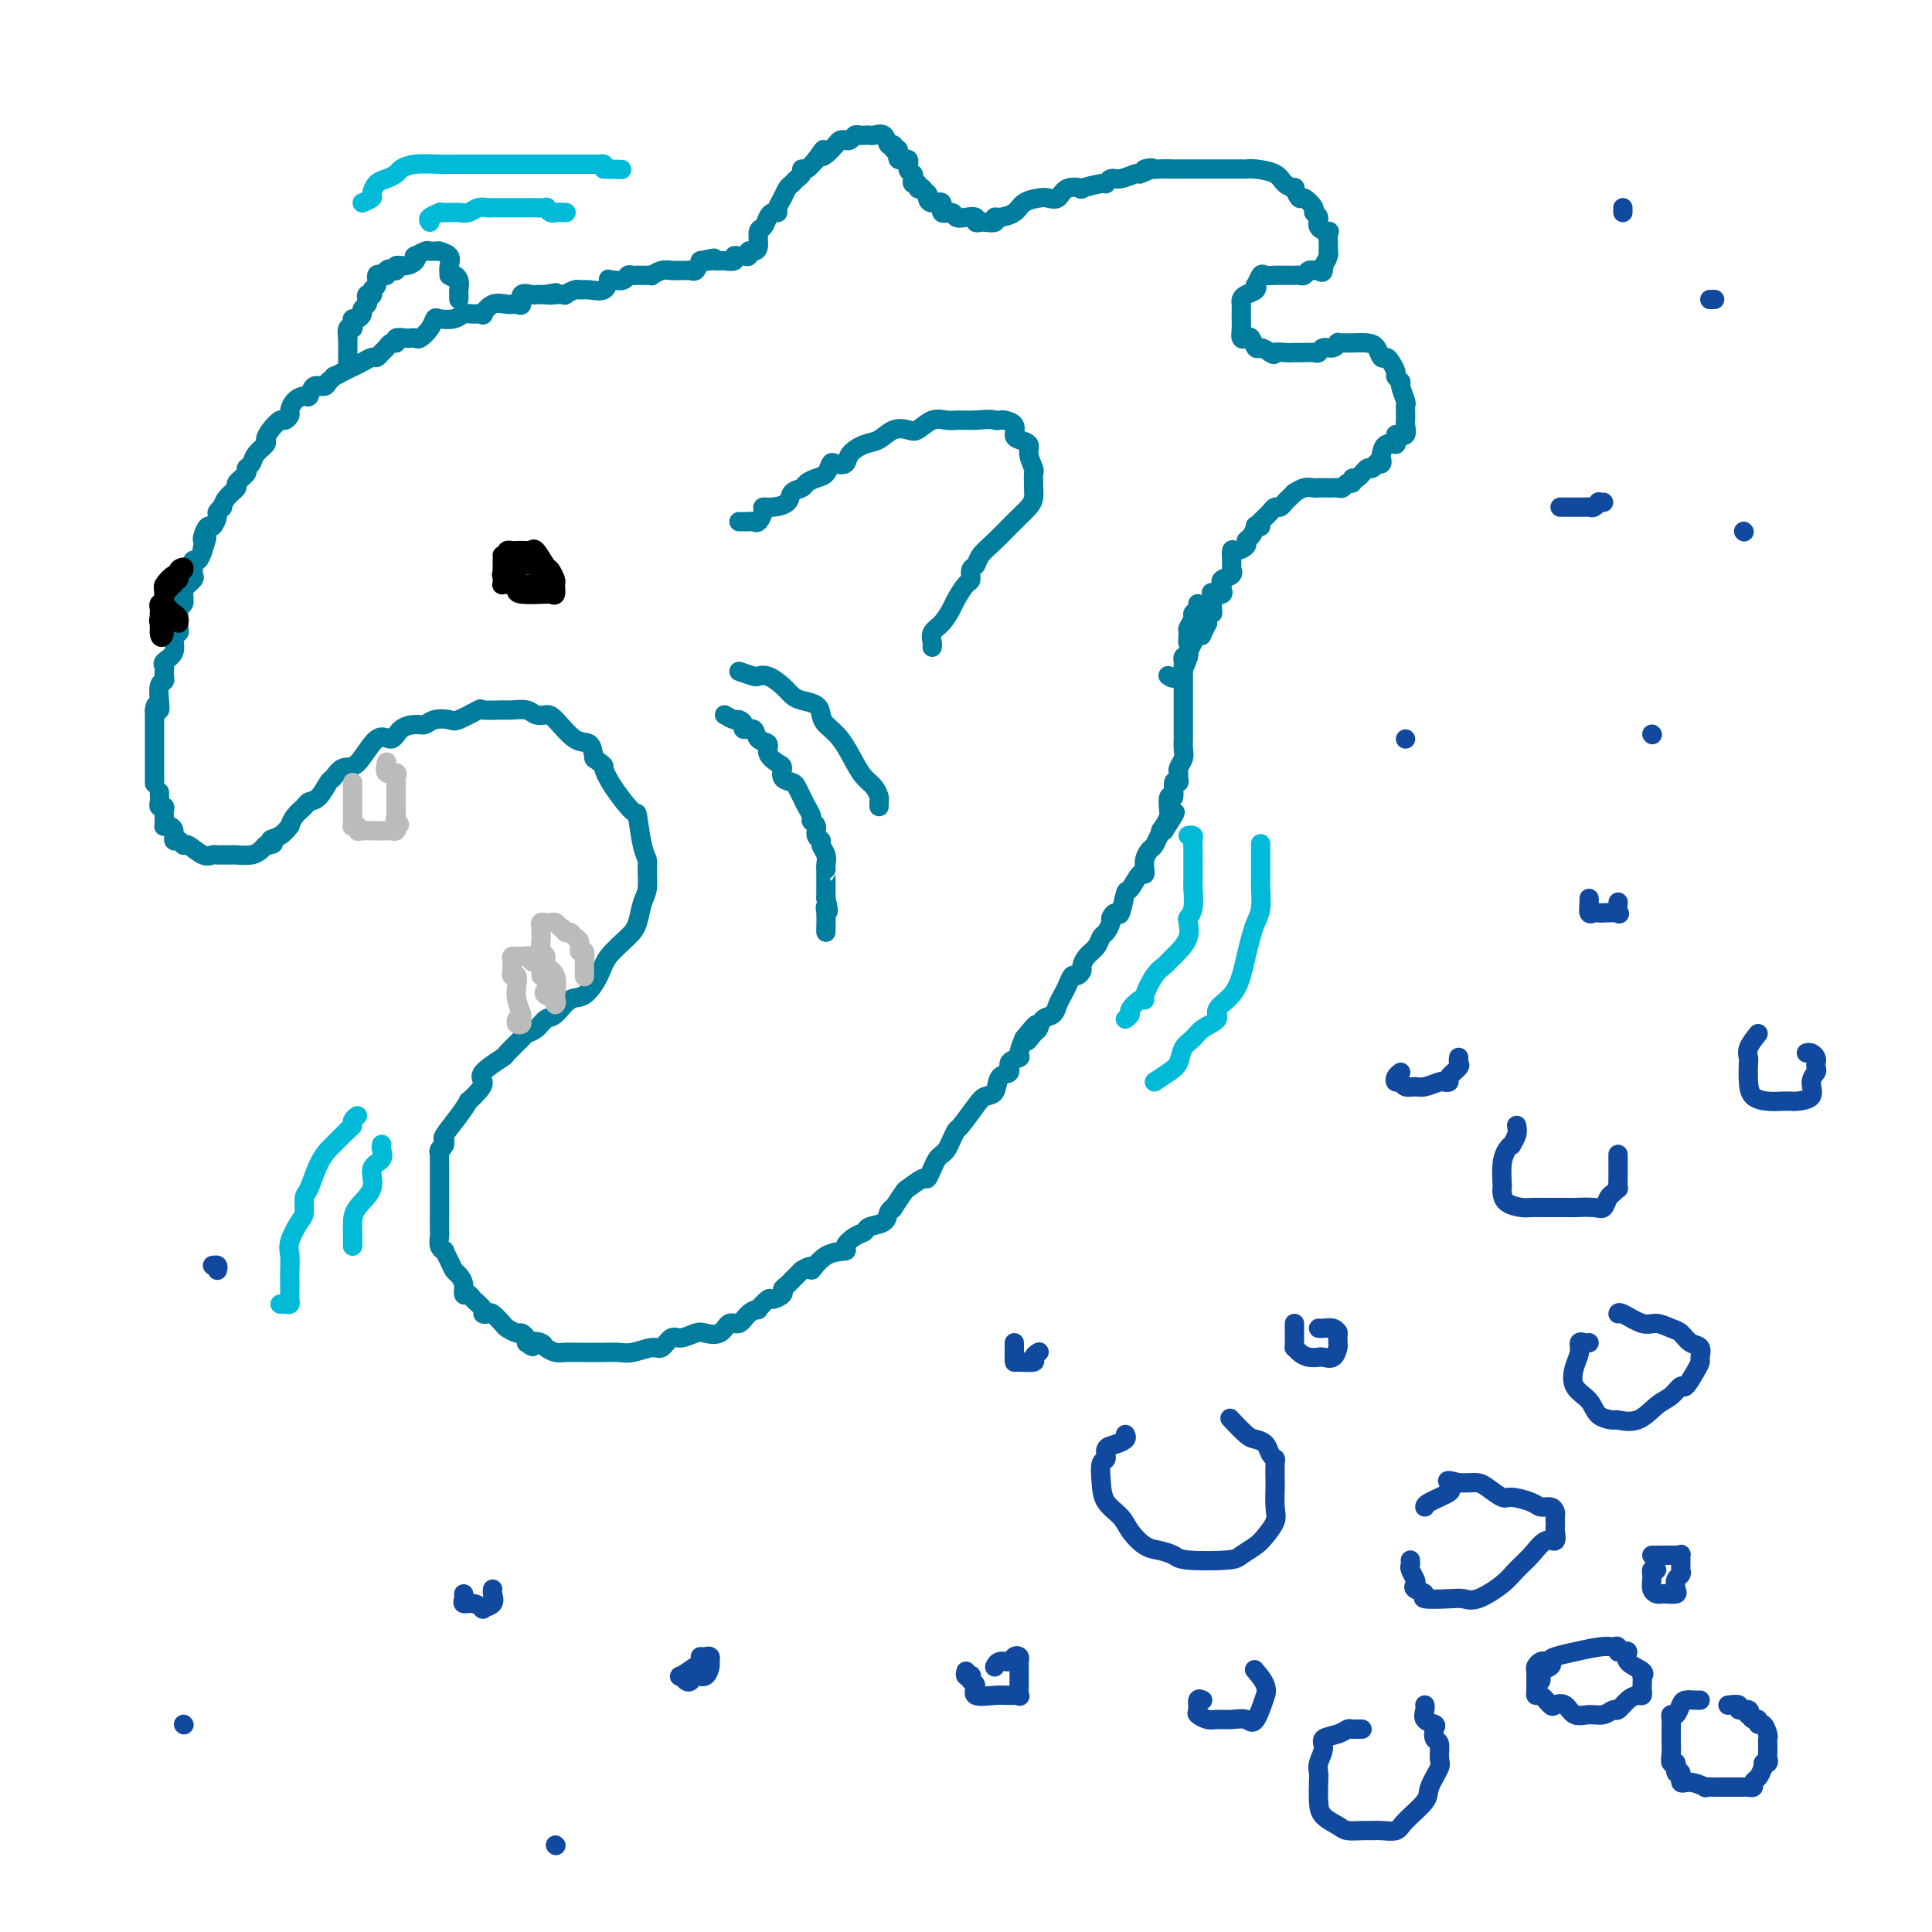 <svg viewBox='0 0 400 400' version='1.1' xmlns='http://www.w3.org/2000/svg' xmlns:xlink='http://www.w3.org/1999/xlink'><g fill='none' stroke='#007C9C' stroke-width='4' stroke-linecap='round' stroke-linejoin='round'><path d='M33,164c0.030,0.726 0.061,1.451 0,2c-0.061,0.549 -0.212,0.920 0,1c0.212,0.080 0.789,-0.133 1,0c0.211,0.133 0.056,0.610 0,1c-0.056,0.390 -0.012,0.693 0,1c0.012,0.307 -0.007,0.620 0,1c0.007,0.380 0.040,0.828 0,1c-0.040,0.172 -0.151,0.069 0,0c0.151,-0.069 0.566,-0.105 1,0c0.434,0.105 0.888,0.352 1,1c0.112,0.648 -0.118,1.698 0,2c0.118,0.302 0.585,-0.143 1,0c0.415,0.143 0.780,0.876 1,1c0.220,0.124 0.295,-0.359 1,0c0.705,0.359 2.038,1.560 3,2c0.962,0.440 1.551,0.118 2,0c0.449,-0.118 0.757,-0.031 1,0c0.243,0.031 0.422,0.005 1,0c0.578,-0.005 1.555,0.010 2,0c0.445,-0.010 0.356,-0.044 1,0c0.644,0.044 2.019,0.166 3,0c0.981,-0.166 1.566,-0.619 2,-1c0.434,-0.381 0.717,-0.691 1,-1'/><path d='M55,175c2.768,-0.200 1.188,-0.700 1,-1c-0.188,-0.300 1.014,-0.398 2,-1c0.986,-0.602 1.755,-1.706 2,-2c0.245,-0.294 -0.034,0.222 0,0c0.034,-0.222 0.380,-1.181 1,-2c0.620,-0.819 1.513,-1.499 2,-2c0.487,-0.501 0.567,-0.822 1,-1c0.433,-0.178 1.220,-0.214 2,-1c0.780,-0.786 1.552,-2.321 2,-3c0.448,-0.679 0.571,-0.502 1,-1c0.429,-0.498 1.164,-1.671 2,-2c0.836,-0.329 1.775,0.185 3,-1c1.225,-1.185 2.737,-4.068 4,-5c1.263,-0.932 2.276,0.086 3,0c0.724,-0.086 1.157,-1.278 2,-2c0.843,-0.722 2.096,-0.976 3,-1c0.904,-0.024 1.459,0.182 2,0c0.541,-0.182 1.070,-0.753 2,-1c0.930,-0.247 2.263,-0.171 3,0c0.737,0.171 0.878,0.439 2,0c1.122,-0.439 3.224,-1.583 4,-2c0.776,-0.417 0.224,-0.108 1,0c0.776,0.108 2.880,0.015 4,0c1.120,-0.015 1.257,0.048 2,0c0.743,-0.048 2.092,-0.209 3,0c0.908,0.209 1.374,0.786 2,1c0.626,0.214 1.411,0.066 2,0c0.589,-0.066 0.983,-0.049 2,1c1.017,1.049 2.659,3.128 4,4c1.341,0.872 2.383,0.535 3,1c0.617,0.465 0.808,1.733 1,3'/><path d='M123,157c2.559,1.840 1.956,1.441 2,2c0.044,0.559 0.733,2.075 2,4c1.267,1.925 3.110,4.257 4,5c0.890,0.743 0.828,-0.103 1,1c0.172,1.103 0.579,4.156 1,6c0.421,1.844 0.856,2.479 1,3c0.144,0.521 -0.004,0.929 0,2c0.004,1.071 0.159,2.807 0,4c-0.159,1.193 -0.632,1.844 -1,3c-0.368,1.156 -0.629,2.818 -1,4c-0.371,1.182 -0.850,1.883 -2,3c-1.150,1.117 -2.969,2.650 -4,4c-1.031,1.350 -1.273,2.518 -2,4c-0.727,1.482 -1.937,3.279 -3,4c-1.063,0.721 -1.977,0.365 -3,1c-1.023,0.635 -2.156,2.262 -3,3c-0.844,0.738 -1.400,0.587 -2,1c-0.600,0.413 -1.242,1.390 -2,2c-0.758,0.610 -1.630,0.853 -2,1c-0.370,0.147 -0.239,0.200 -1,1c-0.761,0.800 -2.416,2.349 -3,3c-0.584,0.651 -0.098,0.403 -1,1c-0.902,0.597 -3.193,2.039 -4,3c-0.807,0.961 -0.130,1.442 0,2c0.130,0.558 -0.288,1.193 -1,2c-0.712,0.807 -1.718,1.785 -2,2c-0.282,0.215 0.159,-0.332 0,0c-0.159,0.332 -0.919,1.543 -2,3c-1.081,1.457 -2.483,3.162 -3,4c-0.517,0.838 -0.148,0.811 0,1c0.148,0.189 0.074,0.595 0,1'/><path d='M92,237c-1.464,2.517 -1.124,1.308 -1,1c0.124,-0.308 0.033,0.284 0,1c-0.033,0.716 -0.009,1.557 0,2c0.009,0.443 0.002,0.489 0,1c-0.002,0.511 -0.001,1.485 0,2c0.001,0.515 0.000,0.569 0,1c-0.000,0.431 0.000,1.238 0,2c-0.000,0.762 -0.001,1.479 0,2c0.001,0.521 0.004,0.848 0,2c-0.004,1.152 -0.016,3.130 0,4c0.016,0.870 0.060,0.631 0,1c-0.060,0.369 -0.223,1.346 0,2c0.223,0.654 0.833,0.987 1,1c0.167,0.013 -0.109,-0.292 0,0c0.109,0.292 0.603,1.182 1,2c0.397,0.818 0.698,1.563 1,2c0.302,0.437 0.604,0.564 1,1c0.396,0.436 0.884,1.181 1,2c0.116,0.819 -0.142,1.712 0,2c0.142,0.288 0.682,-0.027 1,0c0.318,0.027 0.413,0.398 1,1c0.587,0.602 1.667,1.436 2,2c0.333,0.564 -0.081,0.858 0,1c0.081,0.142 0.655,0.133 1,0c0.345,-0.133 0.459,-0.390 1,0c0.541,0.390 1.508,1.428 2,2c0.492,0.572 0.510,0.678 1,1c0.490,0.322 1.451,0.859 2,1c0.549,0.141 0.686,-0.116 1,0c0.314,0.116 0.804,0.605 1,1c0.196,0.395 0.098,0.698 0,1'/><path d='M109,278c2.125,1.559 0.937,0.456 1,0c0.063,-0.456 1.376,-0.266 2,0c0.624,0.266 0.557,0.607 1,1c0.443,0.393 1.394,0.837 2,1c0.606,0.163 0.868,0.044 2,0c1.132,-0.044 3.136,-0.012 4,0c0.864,0.012 0.589,0.004 1,0c0.411,-0.004 1.507,-0.006 2,0c0.493,0.006 0.383,0.018 1,0c0.617,-0.018 1.961,-0.065 3,0c1.039,0.065 1.772,0.243 3,0c1.228,-0.243 2.952,-0.906 4,-1c1.048,-0.094 1.420,0.381 2,0c0.580,-0.381 1.366,-1.616 2,-2c0.634,-0.384 1.114,0.085 2,0c0.886,-0.085 2.177,-0.725 3,-1c0.823,-0.275 1.179,-0.185 2,0c0.821,0.185 2.109,0.466 3,0c0.891,-0.466 1.386,-1.678 2,-2c0.614,-0.322 1.349,0.246 2,0c0.651,-0.246 1.220,-1.305 2,-2c0.780,-0.695 1.772,-1.026 2,-1c0.228,0.026 -0.308,0.410 0,0c0.308,-0.410 1.458,-1.616 2,-2c0.542,-0.384 0.474,0.052 1,0c0.526,-0.052 1.647,-0.591 2,-1c0.353,-0.409 -0.060,-0.687 0,-1c0.060,-0.313 0.593,-0.661 1,-1c0.407,-0.339 0.686,-0.668 1,-1c0.314,-0.332 0.661,-0.666 1,-1c0.339,-0.334 0.669,-0.667 1,-1'/><path d='M166,263c2.968,-1.843 1.887,0.049 2,0c0.113,-0.049 1.421,-2.041 3,-3c1.579,-0.959 3.429,-0.887 4,-1c0.571,-0.113 -0.138,-0.411 0,-1c0.138,-0.589 1.122,-1.471 2,-2c0.878,-0.529 1.651,-0.707 2,-1c0.349,-0.293 0.274,-0.703 1,-1c0.726,-0.297 2.254,-0.483 3,-1c0.746,-0.517 0.708,-1.366 1,-2c0.292,-0.634 0.912,-1.054 1,-1c0.088,0.054 -0.355,0.580 0,0c0.355,-0.580 1.510,-2.266 2,-3c0.490,-0.734 0.316,-0.515 1,-1c0.684,-0.485 2.225,-1.674 3,-2c0.775,-0.326 0.785,0.212 1,0c0.215,-0.212 0.635,-1.173 1,-2c0.365,-0.827 0.676,-1.522 1,-2c0.324,-0.478 0.662,-0.741 1,-1c0.338,-0.259 0.675,-0.513 1,-1c0.325,-0.487 0.639,-1.206 1,-2c0.361,-0.794 0.769,-1.664 1,-2c0.231,-0.336 0.284,-0.139 1,-1c0.716,-0.861 2.095,-2.779 3,-4c0.905,-1.221 1.337,-1.745 2,-2c0.663,-0.255 1.559,-0.240 2,-1c0.441,-0.760 0.429,-2.296 1,-3c0.571,-0.704 1.725,-0.575 2,-1c0.275,-0.425 -0.328,-1.402 0,-2c0.328,-0.598 1.588,-0.815 2,-1c0.412,-0.185 -0.025,-0.339 0,-1c0.025,-0.661 0.513,-1.831 1,-3'/><path d='M212,215c4.666,-5.826 1.831,-1.392 1,0c-0.831,1.392 0.340,-0.260 1,-1c0.660,-0.740 0.807,-0.569 1,-1c0.193,-0.431 0.433,-1.466 1,-2c0.567,-0.534 1.461,-0.568 2,-1c0.539,-0.432 0.721,-1.264 1,-2c0.279,-0.736 0.653,-1.377 1,-2c0.347,-0.623 0.667,-1.227 1,-2c0.333,-0.773 0.680,-1.716 1,-2c0.320,-0.284 0.614,0.090 1,0c0.386,-0.090 0.863,-0.644 1,-1c0.137,-0.356 -0.066,-0.514 0,-1c0.066,-0.486 0.400,-1.300 1,-2c0.600,-0.700 1.466,-1.286 2,-2c0.534,-0.714 0.734,-1.555 1,-2c0.266,-0.445 0.596,-0.493 1,-1c0.404,-0.507 0.882,-1.471 1,-2c0.118,-0.529 -0.124,-0.622 0,-1c0.124,-0.378 0.614,-1.041 1,-1c0.386,0.041 0.667,0.786 1,0c0.333,-0.786 0.716,-3.105 1,-4c0.284,-0.895 0.469,-0.368 1,-1c0.531,-0.632 1.410,-2.424 2,-3c0.590,-0.576 0.893,0.063 1,0c0.107,-0.063 0.017,-0.828 0,-1c-0.017,-0.172 0.037,0.248 0,0c-0.037,-0.248 -0.165,-1.166 0,-2c0.165,-0.834 0.621,-1.584 1,-2c0.379,-0.416 0.679,-0.497 1,-1c0.321,-0.503 0.663,-1.430 1,-2c0.337,-0.570 0.668,-0.785 1,-1'/><path d='M241,172c4.502,-6.911 1.258,-2.687 0,-1c-1.258,1.687 -0.529,0.837 0,0c0.529,-0.837 0.859,-1.661 1,-2c0.141,-0.339 0.094,-0.191 0,-1c-0.094,-0.809 -0.236,-2.573 0,-3c0.236,-0.427 0.848,0.485 1,0c0.152,-0.485 -0.156,-2.367 0,-3c0.156,-0.633 0.778,-0.018 1,0c0.222,0.018 0.045,-0.561 0,-1c-0.045,-0.439 0.040,-0.737 0,-1c-0.040,-0.263 -0.207,-0.489 0,-1c0.207,-0.511 0.788,-1.306 1,-2c0.212,-0.694 0.057,-1.286 0,-2c-0.057,-0.714 -0.015,-1.551 0,-2c0.015,-0.449 0.004,-0.509 0,-1c-0.004,-0.491 -0.001,-1.413 0,-2c0.001,-0.587 0.000,-0.839 0,-1c-0.000,-0.161 -0.000,-0.232 0,-1c0.000,-0.768 0.000,-2.234 0,-3c-0.000,-0.766 -0.000,-0.831 0,-1c0.000,-0.169 0.000,-0.440 0,-1c-0.000,-0.560 -0.000,-1.407 0,-2c0.000,-0.593 0.000,-0.932 0,-1c-0.000,-0.068 -0.001,0.136 0,0c0.001,-0.136 0.003,-0.611 0,-1c-0.003,-0.389 -0.011,-0.692 0,-1c0.011,-0.308 0.041,-0.621 0,-1c-0.041,-0.379 -0.155,-0.822 0,-1c0.155,-0.178 0.577,-0.089 1,0'/><path d='M246,136c0.769,-6.136 0.191,-3.475 0,-3c-0.191,0.475 0.005,-1.234 0,-2c-0.005,-0.766 -0.212,-0.587 0,-1c0.212,-0.413 0.841,-1.417 1,-2c0.159,-0.583 -0.153,-0.744 0,-1c0.153,-0.256 0.772,-0.607 1,-1c0.228,-0.393 0.065,-0.826 0,-1c-0.065,-0.174 -0.033,-0.087 0,0'/><path d='M32,162c0.000,0.205 0.000,0.411 0,0c0.000,-0.411 0.000,-1.437 0,-2c0.000,-0.563 0.000,-0.661 0,-1c0.000,-0.339 0.000,-0.917 0,-1c0.000,-0.083 0.000,0.329 0,0c0.000,-0.329 -0.000,-1.397 0,-2c0.000,-0.603 0.000,-0.739 0,-1c0.000,-0.261 0.000,-0.647 0,-1c0.000,-0.353 0.000,-0.673 0,-1c0.000,-0.327 -0.000,-0.660 0,-1c0.000,-0.340 0.000,-0.685 0,-1c-0.000,-0.315 -0.000,-0.600 0,-1c0.000,-0.400 0.000,-0.915 0,-1c-0.000,-0.085 -0.000,0.262 0,0c0.000,-0.262 0.000,-1.131 0,-2'/><path d='M32,147c0.228,-2.187 0.797,-0.154 1,0c0.203,0.154 0.040,-1.570 0,-2c-0.040,-0.430 0.042,0.436 0,0c-0.042,-0.436 -0.208,-2.172 0,-3c0.208,-0.828 0.788,-0.747 1,-1c0.212,-0.253 0.055,-0.841 0,-1c-0.055,-0.159 -0.007,0.110 0,0c0.007,-0.110 -0.027,-0.600 0,-1c0.027,-0.400 0.116,-0.709 0,-1c-0.116,-0.291 -0.438,-0.565 0,-1c0.438,-0.435 1.634,-1.032 2,-2c0.366,-0.968 -0.098,-2.305 0,-3c0.098,-0.695 0.758,-0.746 1,-1c0.242,-0.254 0.065,-0.712 0,-1c-0.065,-0.288 -0.018,-0.407 0,-1c0.018,-0.593 0.009,-1.659 0,-2c-0.009,-0.341 -0.017,0.045 0,0c0.017,-0.045 0.058,-0.519 0,-1c-0.058,-0.481 -0.214,-0.968 0,-1c0.214,-0.032 0.797,0.391 1,0c0.203,-0.391 0.026,-1.596 0,-2c-0.026,-0.404 0.098,-0.006 0,0c-0.098,0.006 -0.418,-0.379 0,-1c0.418,-0.621 1.575,-1.477 2,-2c0.425,-0.523 0.117,-0.713 0,-1c-0.117,-0.287 -0.042,-0.671 0,-1c0.042,-0.329 0.053,-0.604 0,-1c-0.053,-0.396 -0.168,-0.914 0,-1c0.168,-0.086 0.619,0.261 1,0c0.381,-0.261 0.690,-1.131 1,-2'/><path d='M42,114c1.548,-5.059 0.418,-1.206 0,0c-0.418,1.206 -0.123,-0.235 0,-1c0.123,-0.765 0.076,-0.853 0,-1c-0.076,-0.147 -0.179,-0.354 0,-1c0.179,-0.646 0.640,-1.732 1,-2c0.360,-0.268 0.618,0.284 1,0c0.382,-0.284 0.889,-1.402 1,-2c0.111,-0.598 -0.172,-0.675 0,-1c0.172,-0.325 0.801,-0.898 1,-1c0.199,-0.102 -0.030,0.267 0,0c0.030,-0.267 0.319,-1.171 1,-2c0.681,-0.829 1.755,-1.583 2,-2c0.245,-0.417 -0.339,-0.496 0,-1c0.339,-0.504 1.601,-1.434 2,-2c0.399,-0.566 -0.065,-0.767 0,-1c0.065,-0.233 0.660,-0.499 1,-1c0.340,-0.501 0.423,-1.238 1,-2c0.577,-0.762 1.646,-1.548 2,-2c0.354,-0.452 -0.006,-0.569 0,-1c0.006,-0.431 0.379,-1.175 1,-2c0.621,-0.825 1.489,-1.730 2,-2c0.511,-0.270 0.665,0.095 1,0c0.335,-0.095 0.849,-0.650 1,-1c0.151,-0.350 -0.063,-0.494 0,-1c0.063,-0.506 0.402,-1.375 1,-2c0.598,-0.625 1.456,-1.007 2,-1c0.544,0.007 0.775,0.404 1,0c0.225,-0.404 0.445,-1.609 1,-2c0.555,-0.391 1.444,0.031 2,0c0.556,-0.031 0.778,-0.516 1,-1'/><path d='M68,79c1.987,-1.726 0.956,-1.041 1,-1c0.044,0.041 1.164,-0.563 2,-1c0.836,-0.437 1.390,-0.709 2,-1c0.610,-0.291 1.277,-0.603 2,-1c0.723,-0.397 1.503,-0.881 2,-1c0.497,-0.119 0.712,0.127 1,0c0.288,-0.127 0.650,-0.626 1,-1c0.350,-0.374 0.689,-0.622 1,-1c0.311,-0.378 0.594,-0.886 1,-1c0.406,-0.114 0.935,0.165 1,0c0.065,-0.165 -0.334,-0.775 0,-1c0.334,-0.225 1.403,-0.066 2,0c0.597,0.066 0.724,0.038 1,0c0.276,-0.038 0.702,-0.087 1,0c0.298,0.087 0.468,0.312 1,0c0.532,-0.312 1.427,-1.159 2,-2c0.573,-0.841 0.824,-1.675 1,-2c0.176,-0.325 0.276,-0.140 1,0c0.724,0.140 2.074,0.236 3,0c0.926,-0.236 1.430,-0.803 2,-1c0.570,-0.197 1.206,-0.025 2,0c0.794,0.025 1.746,-0.099 2,0c0.254,0.099 -0.191,0.421 0,0c0.191,-0.421 1.016,-1.584 2,-2c0.984,-0.416 2.127,-0.083 3,0c0.873,0.083 1.476,-0.083 2,0c0.524,0.083 0.969,0.414 1,0c0.031,-0.414 -0.353,-1.575 0,-2c0.353,-0.425 1.441,-0.114 2,0c0.559,0.114 0.588,0.033 1,0c0.412,-0.033 1.206,-0.016 2,0'/><path d='M113,61c3.604,-0.775 1.614,-0.211 1,0c-0.614,0.211 0.150,0.071 1,0c0.850,-0.071 1.788,-0.072 2,0c0.212,0.072 -0.301,0.217 0,0c0.301,-0.217 1.415,-0.798 2,-1c0.585,-0.202 0.639,-0.026 1,0c0.361,0.026 1.027,-0.098 2,0c0.973,0.098 2.253,0.420 3,0c0.747,-0.420 0.959,-1.580 1,-2c0.041,-0.420 -0.091,-0.098 0,0c0.091,0.098 0.406,-0.026 1,0c0.594,0.026 1.469,0.203 2,0c0.531,-0.203 0.719,-0.786 1,-1c0.281,-0.214 0.654,-0.058 1,0c0.346,0.058 0.666,0.016 1,0c0.334,-0.016 0.684,-0.008 1,0c0.316,0.008 0.599,0.016 1,0c0.401,-0.016 0.920,-0.057 1,0c0.080,0.057 -0.281,0.211 0,0c0.281,-0.211 1.203,-0.789 2,-1c0.797,-0.211 1.471,-0.057 2,0c0.529,0.057 0.915,0.015 1,0c0.085,-0.015 -0.132,-0.002 0,0c0.132,0.002 0.613,-0.005 1,0c0.387,0.005 0.681,0.022 1,0c0.319,-0.022 0.663,-0.083 1,0c0.337,0.083 0.668,0.309 1,0c0.332,-0.309 0.666,-1.155 1,-2'/><path d='M145,54c5.129,-1.083 1.950,-0.290 1,0c-0.950,0.290 0.328,0.079 1,0c0.672,-0.079 0.740,-0.025 1,0c0.260,0.025 0.714,0.021 1,0c0.286,-0.021 0.405,-0.058 1,0c0.595,0.058 1.666,0.213 2,0c0.334,-0.213 -0.069,-0.793 0,-1c0.069,-0.207 0.610,-0.041 1,0c0.390,0.041 0.630,-0.042 1,0c0.370,0.042 0.869,0.211 1,0c0.131,-0.211 -0.105,-0.801 0,-1c0.105,-0.199 0.553,-0.007 1,0c0.447,0.007 0.893,-0.170 1,-1c0.107,-0.830 -0.125,-2.313 0,-3c0.125,-0.687 0.607,-0.579 1,-1c0.393,-0.421 0.697,-1.372 1,-2c0.303,-0.628 0.606,-0.931 1,-1c0.394,-0.069 0.879,0.098 1,0c0.121,-0.098 -0.123,-0.460 0,-1c0.123,-0.540 0.611,-1.258 1,-2c0.389,-0.742 0.678,-1.510 1,-2c0.322,-0.490 0.677,-0.704 1,-1c0.323,-0.296 0.614,-0.673 1,-1c0.386,-0.327 0.866,-0.603 1,-1c0.134,-0.397 -0.079,-0.915 0,-1c0.079,-0.085 0.451,0.261 1,0c0.549,-0.261 1.274,-1.131 2,-2'/><path d='M169,33c2.361,-3.349 1.262,-1.721 1,-1c-0.262,0.721 0.311,0.534 1,0c0.689,-0.534 1.494,-1.415 2,-2c0.506,-0.585 0.713,-0.875 1,-1c0.287,-0.125 0.654,-0.086 1,0c0.346,0.086 0.670,0.219 1,0c0.330,-0.219 0.665,-0.790 1,-1c0.335,-0.210 0.671,-0.058 1,0c0.329,0.058 0.651,0.023 1,0c0.349,-0.023 0.725,-0.036 1,0c0.275,0.036 0.451,0.119 1,0c0.549,-0.119 1.472,-0.440 2,0c0.528,0.440 0.661,1.643 1,2c0.339,0.357 0.883,-0.130 1,0c0.117,0.130 -0.194,0.879 0,1c0.194,0.121 0.893,-0.385 1,0c0.107,0.385 -0.377,1.661 0,2c0.377,0.339 1.617,-0.259 2,0c0.383,0.259 -0.089,1.375 0,2c0.089,0.625 0.741,0.760 1,1c0.259,0.240 0.125,0.586 0,1c-0.125,0.414 -0.240,0.894 0,1c0.240,0.106 0.834,-0.164 1,0c0.166,0.164 -0.095,0.761 0,1c0.095,0.239 0.548,0.119 1,0'/><path d='M191,39c1.471,1.886 1.149,1.102 1,1c-0.149,-0.102 -0.124,0.479 0,1c0.124,0.521 0.347,0.980 1,1c0.653,0.020 1.736,-0.401 2,0c0.264,0.401 -0.289,1.623 0,2c0.289,0.377 1.422,-0.091 2,0c0.578,0.091 0.603,0.743 1,1c0.397,0.257 1.166,0.121 2,0c0.834,-0.121 1.734,-0.228 2,0c0.266,0.228 -0.101,0.789 0,1c0.101,0.211 0.669,0.071 1,0c0.331,-0.071 0.424,-0.074 1,0c0.576,0.074 1.634,0.223 2,0c0.366,-0.223 0.041,-0.820 0,-1c-0.041,-0.180 0.201,0.056 1,0c0.799,-0.056 2.154,-0.405 3,-1c0.846,-0.595 1.184,-1.435 2,-2c0.816,-0.565 2.112,-0.856 3,-1c0.888,-0.144 1.369,-0.143 2,0c0.631,0.143 1.413,0.426 2,0c0.587,-0.426 0.980,-1.563 2,-2c1.020,-0.437 2.668,-0.174 3,0c0.332,0.174 -0.652,0.258 0,0c0.652,-0.258 2.942,-0.857 4,-1c1.058,-0.143 0.886,0.172 1,0c0.114,-0.172 0.515,-0.830 1,-1c0.485,-0.170 1.054,0.146 2,0c0.946,-0.146 2.270,-0.756 3,-1c0.730,-0.244 0.865,-0.122 1,0'/><path d='M236,36c4.730,-1.774 1.556,-1.207 1,-1c-0.556,0.207 1.506,0.056 3,0c1.494,-0.056 2.422,-0.015 3,0c0.578,0.015 0.808,0.004 1,0c0.192,-0.004 0.346,-0.001 1,0c0.654,0.001 1.809,0.000 3,0c1.191,-0.000 2.417,-0.000 3,0c0.583,0.000 0.523,0.000 1,0c0.477,-0.000 1.491,-0.001 2,0c0.509,0.001 0.514,0.002 1,0c0.486,-0.002 1.452,-0.008 2,0c0.548,0.008 0.676,0.031 1,0c0.324,-0.031 0.842,-0.116 2,0c1.158,0.116 2.955,0.431 4,1c1.045,0.569 1.340,1.390 2,2c0.660,0.610 1.687,1.007 2,1c0.313,-0.007 -0.089,-0.419 0,0c0.089,0.419 0.669,1.670 1,2c0.331,0.330 0.412,-0.259 1,0c0.588,0.259 1.682,1.366 2,2c0.318,0.634 -0.139,0.795 0,1c0.139,0.205 0.874,0.453 1,1c0.126,0.547 -0.359,1.394 0,2c0.359,0.606 1.560,0.971 2,1c0.440,0.029 0.119,-0.277 0,0c-0.119,0.277 -0.035,1.138 0,2c0.035,0.862 0.020,1.726 0,2c-0.020,0.274 -0.044,-0.042 0,0c0.044,0.042 0.155,0.440 0,1c-0.155,0.560 -0.578,1.280 -1,2'/><path d='M274,55c0.131,2.079 -0.542,1.275 -1,1c-0.458,-0.275 -0.700,-0.021 -1,0c-0.300,0.021 -0.658,-0.190 -1,0c-0.342,0.190 -0.669,0.783 -1,1c-0.331,0.217 -0.666,0.058 -1,0c-0.334,-0.058 -0.666,-0.016 -1,0c-0.334,0.016 -0.671,0.005 -1,0c-0.329,-0.005 -0.651,-0.003 -1,0c-0.349,0.003 -0.724,0.009 -1,0c-0.276,-0.009 -0.453,-0.031 -1,0c-0.547,0.031 -1.465,0.116 -2,0c-0.535,-0.116 -0.686,-0.435 -1,0c-0.314,0.435 -0.792,1.622 -1,2c-0.208,0.378 -0.147,-0.053 0,0c0.147,0.053 0.379,0.590 0,1c-0.379,0.410 -1.370,0.692 -2,1c-0.630,0.308 -0.901,0.641 -1,1c-0.099,0.359 -0.026,0.743 0,1c0.026,0.257 0.006,0.388 0,1c-0.006,0.612 0.001,1.706 0,2c-0.001,0.294 -0.012,-0.210 0,0c0.012,0.210 0.045,1.136 0,2c-0.045,0.864 -0.167,1.667 0,2c0.167,0.333 0.625,0.197 1,0c0.375,-0.197 0.668,-0.455 1,0c0.332,0.455 0.705,1.622 1,2c0.295,0.378 0.513,-0.035 1,0c0.487,0.035 1.244,0.517 2,1'/><path d='M263,73c1.062,0.774 0.717,0.207 1,0c0.283,-0.207 1.193,-0.056 2,0c0.807,0.056 1.512,0.016 2,0c0.488,-0.016 0.760,-0.008 1,0c0.240,0.008 0.449,0.017 1,0c0.551,-0.017 1.444,-0.061 2,0c0.556,0.061 0.775,0.227 1,0c0.225,-0.227 0.455,-0.845 1,-1c0.545,-0.155 1.405,0.155 2,0c0.595,-0.155 0.925,-0.774 1,-1c0.075,-0.226 -0.107,-0.059 0,0c0.107,0.059 0.501,0.009 1,0c0.499,-0.009 1.104,0.021 2,0c0.896,-0.021 2.085,-0.095 3,0c0.915,0.095 1.556,0.358 2,1c0.444,0.642 0.692,1.663 1,2c0.308,0.337 0.675,-0.011 1,0c0.325,0.011 0.608,0.382 1,1c0.392,0.618 0.893,1.482 1,2c0.107,0.518 -0.182,0.688 0,1c0.182,0.312 0.833,0.766 1,1c0.167,0.234 -0.151,0.247 0,1c0.151,0.753 0.773,2.244 1,3c0.227,0.756 0.061,0.776 0,1c-0.061,0.224 -0.017,0.650 0,1c0.017,0.350 0.006,0.623 0,1c-0.006,0.377 -0.007,0.858 0,1c0.007,0.142 0.023,-0.055 0,0c-0.023,0.055 -0.083,0.361 0,1c0.083,0.639 0.309,1.611 0,2c-0.309,0.389 -1.155,0.194 -2,0'/><path d='M289,90c-0.204,1.565 0.286,1.978 0,2c-0.286,0.022 -1.349,-0.348 -2,0c-0.651,0.348 -0.892,1.413 -1,2c-0.108,0.587 -0.085,0.698 0,1c0.085,0.302 0.231,0.797 0,1c-0.231,0.203 -0.839,0.115 -1,0c-0.161,-0.115 0.125,-0.256 0,0c-0.125,0.256 -0.660,0.910 -1,1c-0.340,0.090 -0.487,-0.383 -1,0c-0.513,0.383 -1.394,1.623 -2,2c-0.606,0.377 -0.936,-0.109 -1,0c-0.064,0.109 0.137,0.814 0,1c-0.137,0.186 -0.613,-0.146 -1,0c-0.387,0.146 -0.686,0.771 -1,1c-0.314,0.229 -0.644,0.061 -1,0c-0.356,-0.061 -0.739,-0.016 -1,0c-0.261,0.016 -0.401,0.003 -1,0c-0.599,-0.003 -1.657,0.003 -2,0c-0.343,-0.003 0.028,-0.016 0,0c-0.028,0.016 -0.455,0.060 -1,0c-0.545,-0.060 -1.207,-0.224 -2,0c-0.793,0.224 -1.718,0.834 -2,1c-0.282,0.166 0.079,-0.114 0,0c-0.079,0.114 -0.599,0.622 -1,1c-0.401,0.378 -0.685,0.626 -1,1c-0.315,0.374 -0.662,0.874 -1,1c-0.338,0.126 -0.668,-0.121 -1,0c-0.332,0.121 -0.666,0.609 -1,1c-0.334,0.391 -0.667,0.683 -1,1c-0.333,0.317 -0.667,0.658 -1,1'/><path d='M261,108c-1.019,1.147 -0.067,1.014 0,1c0.067,-0.014 -0.751,0.090 -1,0c-0.249,-0.090 0.070,-0.374 0,0c-0.070,0.374 -0.530,1.404 -1,2c-0.470,0.596 -0.949,0.756 -1,1c-0.051,0.244 0.326,0.571 0,1c-0.326,0.429 -1.355,0.960 -2,1c-0.645,0.040 -0.905,-0.411 -1,0c-0.095,0.411 -0.023,1.682 0,2c0.023,0.318 -0.001,-0.318 0,0c0.001,0.318 0.029,1.591 0,2c-0.029,0.409 -0.113,-0.045 0,0c0.113,0.045 0.425,0.590 0,1c-0.425,0.410 -1.585,0.685 -2,1c-0.415,0.315 -0.083,0.670 0,1c0.083,0.330 -0.083,0.635 0,1c0.083,0.365 0.416,0.791 0,1c-0.416,0.209 -1.579,0.200 -2,0c-0.421,-0.200 -0.099,-0.591 0,0c0.099,0.591 -0.026,2.164 0,3c0.026,0.836 0.203,0.935 0,1c-0.203,0.065 -0.785,0.094 -1,0c-0.215,-0.094 -0.061,-0.313 0,0c0.061,0.313 0.031,1.156 0,2'/><path d='M250,129c-1.879,3.725 -1.076,2.539 -1,2c0.076,-0.539 -0.574,-0.431 -1,0c-0.426,0.431 -0.629,1.183 -1,2c-0.371,0.817 -0.909,1.697 -1,2c-0.091,0.303 0.264,0.030 0,1c-0.264,0.970 -1.148,3.184 -2,4c-0.852,0.816 -1.672,0.233 -2,0c-0.328,-0.233 -0.164,-0.117 0,0'/><path d='M153,108c0.334,-0.004 0.668,-0.008 1,0c0.332,0.008 0.662,0.026 1,0c0.338,-0.026 0.684,-0.098 1,0c0.316,0.098 0.603,0.364 1,0c0.397,-0.364 0.903,-1.358 1,-2c0.097,-0.642 -0.216,-0.931 0,-1c0.216,-0.069 0.960,0.084 2,0c1.040,-0.084 2.375,-0.404 3,-1c0.625,-0.596 0.538,-1.468 1,-2c0.462,-0.532 1.472,-0.724 2,-1c0.528,-0.276 0.574,-0.635 1,-1c0.426,-0.365 1.232,-0.737 2,-1c0.768,-0.263 1.500,-0.416 2,-1c0.500,-0.584 0.770,-1.600 1,-2c0.230,-0.400 0.421,-0.186 1,0c0.579,0.186 1.547,0.344 2,0c0.453,-0.344 0.390,-1.189 1,-2c0.610,-0.811 1.892,-1.588 3,-2c1.108,-0.412 2.043,-0.458 3,-1c0.957,-0.542 1.936,-1.581 3,-2c1.064,-0.419 2.211,-0.217 3,0c0.789,0.217 1.218,0.451 2,0c0.782,-0.451 1.917,-1.585 3,-2c1.083,-0.415 2.115,-0.111 3,0c0.885,0.111 1.623,0.030 2,0c0.377,-0.030 0.393,-0.009 1,0c0.607,0.009 1.803,0.004 3,0'/><path d='M202,87c3.483,-0.312 3.689,-0.091 4,0c0.311,0.091 0.726,0.052 1,0c0.274,-0.052 0.407,-0.116 1,0c0.593,0.116 1.646,0.414 2,1c0.354,0.586 0.007,1.460 0,2c-0.007,0.540 0.324,0.745 1,1c0.676,0.255 1.698,0.559 2,1c0.302,0.441 -0.115,1.020 0,2c0.115,0.980 0.763,2.360 1,3c0.237,0.640 0.062,0.541 0,1c-0.062,0.459 -0.011,1.476 0,2c0.011,0.524 -0.020,0.556 0,1c0.020,0.444 0.090,1.302 0,2c-0.090,0.698 -0.338,1.238 -1,2c-0.662,0.762 -1.736,1.747 -3,3c-1.264,1.253 -2.716,2.774 -4,4c-1.284,1.226 -2.398,2.158 -3,3c-0.602,0.842 -0.690,1.595 -1,2c-0.310,0.405 -0.842,0.464 -1,1c-0.158,0.536 0.057,1.551 0,2c-0.057,0.449 -0.387,0.333 -1,1c-0.613,0.667 -1.509,2.119 -2,3c-0.491,0.881 -0.576,1.192 -1,2c-0.424,0.808 -1.185,2.111 -2,3c-0.815,0.889 -1.682,1.362 -2,2c-0.318,0.638 -0.086,1.441 0,2c0.086,0.559 0.024,0.874 0,1c-0.024,0.126 -0.012,0.063 0,0'/><path d='M153,139c1.195,0.410 2.389,0.821 3,1c0.611,0.179 0.638,0.128 1,0c0.362,-0.128 1.060,-0.333 2,0c0.940,0.333 2.122,1.206 3,2c0.878,0.794 1.452,1.511 2,2c0.548,0.489 1.070,0.751 2,1c0.930,0.249 2.269,0.486 3,1c0.731,0.514 0.853,1.307 1,2c0.147,0.693 0.319,1.288 1,2c0.681,0.712 1.871,1.543 3,3c1.129,1.457 2.197,3.542 3,5c0.803,1.458 1.339,2.289 2,3c0.661,0.711 1.445,1.301 2,2c0.555,0.699 0.881,1.507 1,2c0.119,0.493 0.032,0.671 0,1c-0.032,0.329 -0.009,0.808 0,1c0.009,0.192 0.005,0.096 0,0'/><path d='M150,148c0.767,0.444 1.533,0.888 2,1c0.467,0.112 0.634,-0.107 1,0c0.366,0.107 0.929,0.539 1,1c0.071,0.461 -0.351,0.952 0,1c0.351,0.048 1.473,-0.348 2,0c0.527,0.348 0.457,1.440 1,2c0.543,0.560 1.699,0.587 2,1c0.301,0.413 -0.252,1.210 0,2c0.252,0.790 1.310,1.573 2,2c0.690,0.427 1.011,0.499 1,1c-0.011,0.501 -0.354,1.432 0,2c0.354,0.568 1.405,0.772 2,1c0.595,0.228 0.733,0.481 1,1c0.267,0.519 0.664,1.304 1,2c0.336,0.696 0.611,1.304 1,2c0.389,0.696 0.893,1.482 1,2c0.107,0.518 -0.183,0.768 0,1c0.183,0.232 0.837,0.446 1,1c0.163,0.554 -0.167,1.447 0,2c0.167,0.553 0.829,0.765 1,1c0.171,0.235 -0.150,0.494 0,1c0.150,0.506 0.772,1.261 1,2c0.228,0.739 0.061,1.464 0,2c-0.061,0.536 -0.016,0.885 0,1c0.016,0.115 0.004,-0.002 0,0c-0.004,0.002 -0.001,0.124 0,1c0.001,0.876 0.000,2.505 0,3c-0.000,0.495 -0.000,-0.144 0,0c0.000,0.144 0.000,1.072 0,2'/><path d='M171,186c0.928,3.995 0.249,2.482 0,2c-0.249,-0.482 -0.067,0.067 0,1c0.067,0.933 0.018,2.250 0,3c-0.018,0.750 -0.005,0.933 0,1c0.005,0.067 0.001,0.019 0,0c-0.001,-0.019 -0.001,-0.010 0,0'/></g>
<g fill='none' stroke='#BABBBB' stroke-width='4' stroke-linecap='round' stroke-linejoin='round'><path d='M73,162c0.000,0.333 0.000,0.667 0,1c-0.000,0.333 -0.000,0.667 0,1c0.000,0.333 0.000,0.667 0,1c-0.000,0.333 -0.000,0.666 0,1c0.000,0.334 0.000,0.667 0,1c-0.000,0.333 -0.001,0.664 0,1c0.001,0.336 0.004,0.678 0,1c-0.004,0.322 -0.016,0.626 0,1c0.016,0.374 0.058,0.818 0,1c-0.058,0.182 -0.218,0.101 0,0c0.218,-0.101 0.814,-0.223 1,0c0.186,0.223 -0.038,0.792 0,1c0.038,0.208 0.339,0.056 1,0c0.661,-0.056 1.683,-0.015 2,0c0.317,0.015 -0.070,0.004 0,0c0.070,-0.004 0.597,-0.000 1,0c0.403,0.000 0.682,-0.004 1,0c0.318,0.004 0.673,0.015 1,0c0.327,-0.015 0.624,-0.056 1,0c0.376,0.056 0.832,0.207 1,0c0.168,-0.207 0.048,-0.774 0,-1c-0.048,-0.226 -0.024,-0.113 0,0'/><path d='M82,171c1.392,-0.178 0.373,-0.624 0,-1c-0.373,-0.376 -0.100,-0.682 0,-1c0.100,-0.318 0.027,-0.648 0,-1c-0.027,-0.352 -0.007,-0.725 0,-1c0.007,-0.275 0.002,-0.451 0,-1c-0.002,-0.549 -0.001,-1.470 0,-2c0.001,-0.530 0.002,-0.668 0,-1c-0.002,-0.332 -0.008,-0.857 0,-1c0.008,-0.143 0.030,0.098 0,0c-0.030,-0.098 -0.113,-0.534 0,-1c0.113,-0.466 0.423,-0.962 0,-1c-0.423,-0.038 -1.577,0.382 -2,0c-0.423,-0.382 -0.114,-1.564 0,-2c0.114,-0.436 0.033,-0.124 0,0c-0.033,0.124 -0.016,0.062 0,0'/><path d='M107,211c-0.115,0.395 -0.231,0.791 0,1c0.231,0.209 0.808,0.233 1,0c0.192,-0.233 -0.000,-0.721 0,-1c0.000,-0.279 0.192,-0.347 0,-1c-0.192,-0.653 -0.770,-1.890 -1,-3c-0.230,-1.110 -0.114,-2.094 0,-3c0.114,-0.906 0.226,-1.735 0,-2c-0.226,-0.265 -0.790,0.034 -1,0c-0.210,-0.034 -0.066,-0.402 0,-1c0.066,-0.598 0.054,-1.428 0,-2c-0.054,-0.572 -0.150,-0.886 0,-1c0.150,-0.114 0.546,-0.027 1,0c0.454,0.027 0.967,-0.005 1,0c0.033,0.005 -0.413,0.048 0,0c0.413,-0.048 1.683,-0.185 2,0c0.317,0.185 -0.321,0.693 0,1c0.321,0.307 1.602,0.412 2,1c0.398,0.588 -0.085,1.658 0,2c0.085,0.342 0.739,-0.045 1,0c0.261,0.045 0.131,0.523 0,1'/><path d='M113,203c1.115,1.177 0.404,1.619 0,2c-0.404,0.381 -0.500,0.700 0,1c0.500,0.300 1.598,0.581 2,1c0.402,0.419 0.110,0.974 0,1c-0.110,0.026 -0.037,-0.478 0,-1c0.037,-0.522 0.039,-1.061 0,-1c-0.039,0.061 -0.119,0.722 0,0c0.119,-0.722 0.438,-2.826 0,-4c-0.438,-1.174 -1.634,-1.419 -2,-2c-0.366,-0.581 0.098,-1.500 0,-2c-0.098,-0.500 -0.758,-0.582 -1,-1c-0.242,-0.418 -0.066,-1.174 0,-2c0.066,-0.826 0.022,-1.724 0,-2c-0.022,-0.276 -0.021,0.070 0,0c0.021,-0.070 0.061,-0.554 0,-1c-0.061,-0.446 -0.224,-0.852 0,-1c0.224,-0.148 0.833,-0.037 1,0c0.167,0.037 -0.110,-0.000 0,0c0.110,0.000 0.607,0.039 1,0c0.393,-0.039 0.684,-0.154 1,0c0.316,0.154 0.658,0.577 1,1'/><path d='M116,192c0.796,0.086 0.787,0.802 1,1c0.213,0.198 0.649,-0.121 1,0c0.351,0.121 0.616,0.680 1,1c0.384,0.320 0.888,0.399 1,1c0.112,0.601 -0.166,1.724 0,2c0.166,0.276 0.777,-0.293 1,0c0.223,0.293 0.060,1.450 0,2c-0.060,0.550 -0.016,0.494 0,1c0.016,0.506 0.005,1.573 0,2c-0.005,0.427 -0.002,0.213 0,0'/></g>
<g fill='none' stroke='#000000' stroke-width='4' stroke-linecap='round' stroke-linejoin='round'><path d='M107,119c0.003,0.332 0.006,0.663 0,1c-0.006,0.337 -0.020,0.679 0,1c0.020,0.321 0.075,0.621 0,1c-0.075,0.379 -0.279,0.835 1,1c1.279,0.165 4.041,0.037 5,0c0.959,-0.037 0.114,0.016 0,0c-0.114,-0.016 0.502,-0.103 1,0c0.498,0.103 0.878,0.395 1,0c0.122,-0.395 -0.012,-1.476 0,-2c0.012,-0.524 0.172,-0.490 0,-1c-0.172,-0.510 -0.675,-1.562 -1,-2c-0.325,-0.438 -0.472,-0.261 -1,-1c-0.528,-0.739 -1.437,-2.394 -2,-3c-0.563,-0.606 -0.782,-0.163 -1,0c-0.218,0.163 -0.437,0.046 -1,0c-0.563,-0.046 -1.471,-0.023 -2,0c-0.529,0.023 -0.681,0.045 -1,0c-0.319,-0.045 -0.805,-0.156 -1,0c-0.195,0.156 -0.097,0.578 0,1'/><path d='M105,115c-1.155,0.123 -1.042,-0.069 -1,0c0.042,0.069 0.011,0.401 0,1c-0.011,0.599 -0.004,1.467 0,2c0.004,0.533 0.004,0.731 0,1c-0.004,0.269 -0.014,0.608 0,1c0.014,0.392 0.050,0.837 0,1c-0.050,0.163 -0.187,0.044 0,0c0.187,-0.044 0.698,-0.012 1,0c0.302,0.012 0.395,0.003 1,0c0.605,-0.003 1.721,0.000 2,0c0.279,-0.000 -0.279,-0.003 0,0c0.279,0.003 1.395,0.012 2,0c0.605,-0.012 0.699,-0.044 1,0c0.301,0.044 0.809,0.166 1,0c0.191,-0.166 0.063,-0.619 0,-1c-0.063,-0.381 -0.062,-0.692 0,-1c0.062,-0.308 0.186,-0.615 0,-1c-0.186,-0.385 -0.682,-0.849 -1,-1c-0.318,-0.151 -0.456,0.011 -1,0c-0.544,-0.011 -1.493,-0.195 -2,0c-0.507,0.195 -0.574,0.770 -1,1c-0.426,0.230 -1.213,0.115 -2,0'/><path d='M105,118c-1.024,0.226 -0.083,0.792 0,1c0.083,0.208 -0.690,0.060 -1,0c-0.310,-0.060 -0.155,-0.030 0,0'/><path d='M37,129c0.081,-0.301 0.161,-0.602 0,-1c-0.161,-0.398 -0.565,-0.894 -1,-1c-0.435,-0.106 -0.901,0.179 -1,0c-0.099,-0.179 0.170,-0.823 0,-1c-0.170,-0.177 -0.777,0.111 -1,0c-0.223,-0.111 -0.061,-0.622 0,-1c0.061,-0.378 0.020,-0.622 0,-1c-0.020,-0.378 -0.021,-0.890 0,-1c0.021,-0.110 0.062,0.182 0,0c-0.062,-0.182 -0.228,-0.838 0,-1c0.228,-0.162 0.850,0.169 1,0c0.150,-0.169 -0.171,-0.837 0,-1c0.171,-0.163 0.833,0.180 1,0c0.167,-0.180 -0.161,-0.883 0,-1c0.161,-0.117 0.813,0.353 1,0c0.187,-0.353 -0.089,-1.529 0,-2c0.089,-0.471 0.545,-0.235 1,0'/><path d='M38,118c0.385,-0.997 -0.653,-0.489 -1,0c-0.347,0.489 -0.002,0.958 0,1c0.002,0.042 -0.340,-0.343 -1,0c-0.660,0.343 -1.640,1.415 -2,2c-0.360,0.585 -0.100,0.681 0,1c0.100,0.319 0.041,0.859 0,1c-0.041,0.141 -0.064,-0.116 0,0c0.064,0.116 0.213,0.605 0,1c-0.213,0.395 -0.789,0.697 -1,1c-0.211,0.303 -0.056,0.606 0,1c0.056,0.394 0.015,0.879 0,1c-0.015,0.121 -0.004,-0.122 0,0c0.004,0.122 0.001,0.610 0,1c-0.001,0.390 -0.000,0.682 0,1c0.000,0.318 0.000,0.662 0,1c-0.000,0.338 -0.000,0.669 0,1'/><path d='M33,131c0.132,1.652 0.963,0.783 1,0c0.037,-0.783 -0.721,-1.480 -1,-2c-0.279,-0.520 -0.080,-0.863 0,-1c0.080,-0.137 0.040,-0.069 0,0'/></g>
<g fill='none' stroke='#00BAD8' stroke-width='4' stroke-linecap='round' stroke-linejoin='round'><path d='M233,211c0.474,-0.370 0.949,-0.740 1,-1c0.051,-0.260 -0.320,-0.408 0,-1c0.320,-0.592 1.333,-1.626 2,-2c0.667,-0.374 0.990,-0.089 1,0c0.010,0.089 -0.293,-0.020 0,-1c0.293,-0.980 1.182,-2.831 2,-4c0.818,-1.169 1.564,-1.655 2,-2c0.436,-0.345 0.561,-0.550 1,-1c0.439,-0.450 1.193,-1.144 2,-2c0.807,-0.856 1.666,-1.875 2,-3c0.334,-1.125 0.142,-2.355 0,-3c-0.142,-0.645 -0.234,-0.703 0,-1c0.234,-0.297 0.795,-0.831 1,-2c0.205,-1.169 0.055,-2.971 0,-4c-0.055,-1.029 -0.014,-1.285 0,-2c0.014,-0.715 -0.000,-1.890 0,-3c0.000,-1.110 0.014,-2.154 0,-3c-0.014,-0.846 -0.055,-1.495 0,-2c0.055,-0.505 0.207,-0.867 0,-1c-0.207,-0.133 -0.773,-0.038 -1,0c-0.227,0.038 -0.113,0.019 0,0'/><path d='M239,224c1.058,-0.697 2.116,-1.394 3,-2c0.884,-0.606 1.594,-1.121 2,-2c0.406,-0.879 0.509,-2.122 1,-3c0.491,-0.878 1.371,-1.392 2,-2c0.629,-0.608 1.009,-1.309 2,-2c0.991,-0.691 2.594,-1.370 3,-2c0.406,-0.630 -0.386,-1.211 0,-2c0.386,-0.789 1.948,-1.786 3,-3c1.052,-1.214 1.592,-2.644 2,-4c0.408,-1.356 0.684,-2.637 1,-4c0.316,-1.363 0.673,-2.807 1,-4c0.327,-1.193 0.623,-2.135 1,-3c0.377,-0.865 0.833,-1.655 1,-3c0.167,-1.345 0.045,-3.246 0,-4c-0.045,-0.754 -0.012,-0.359 0,-1c0.012,-0.641 0.003,-2.316 0,-4c-0.003,-1.684 -0.001,-3.376 0,-4c0.001,-0.624 0.000,-0.178 0,0c-0.000,0.178 -0.000,0.089 0,0'/><path d='M89,46c-0.231,-0.309 -0.461,-0.619 0,-1c0.461,-0.381 1.614,-0.834 2,-1c0.386,-0.166 0.004,-0.043 0,0c-0.004,0.043 0.369,0.008 1,0c0.631,-0.008 1.521,0.012 2,0c0.479,-0.012 0.548,-0.056 1,0c0.452,0.056 1.287,0.211 2,0c0.713,-0.211 1.305,-0.789 2,-1c0.695,-0.211 1.495,-0.057 2,0c0.505,0.057 0.717,0.015 1,0c0.283,-0.015 0.639,-0.004 1,0c0.361,0.004 0.728,0.001 1,0c0.272,-0.001 0.449,-0.000 1,0c0.551,0.000 1.478,-0.001 2,0c0.522,0.001 0.641,0.004 1,0c0.359,-0.004 0.960,-0.015 2,0c1.040,0.015 2.521,0.057 3,0c0.479,-0.057 -0.043,-0.211 0,0c0.043,0.211 0.651,0.789 1,1c0.349,0.211 0.440,0.057 1,0c0.560,-0.057 1.589,-0.016 2,0c0.411,0.016 0.206,0.008 0,0'/><path d='M75,42c0.863,-0.364 1.727,-0.727 2,-1c0.273,-0.273 -0.044,-0.454 0,-1c0.044,-0.546 0.450,-1.456 1,-2c0.550,-0.544 1.246,-0.720 2,-1c0.754,-0.280 1.566,-0.663 2,-1c0.434,-0.337 0.489,-0.626 1,-1c0.511,-0.374 1.478,-0.832 3,-1c1.522,-0.168 3.600,-0.045 5,0c1.400,0.045 2.121,0.012 3,0c0.879,-0.012 1.917,-0.003 3,0c1.083,0.003 2.213,0.001 3,0c0.787,-0.001 1.231,-0.000 2,0c0.769,0.000 1.864,0.000 3,0c1.136,-0.000 2.312,-0.000 3,0c0.688,0.000 0.888,0.000 1,0c0.112,-0.000 0.137,-0.000 1,0c0.863,0.000 2.564,0.000 3,0c0.436,-0.000 -0.392,0.000 0,0c0.392,-0.000 2.004,-0.000 3,0c0.996,0.000 1.376,0.000 2,0c0.624,-0.000 1.491,-0.000 2,0c0.509,0.000 0.661,0.000 1,0c0.339,-0.000 0.865,-0.001 1,0c0.135,0.001 -0.121,0.003 0,0c0.121,-0.003 0.620,-0.011 1,0c0.380,0.011 0.641,0.041 1,0c0.359,-0.041 0.817,-0.155 1,0c0.183,0.155 0.092,0.577 0,1'/><path d='M125,35c6.500,0.167 3.250,0.083 0,0'/><path d='M79,237c0.018,-0.062 0.036,-0.124 0,0c-0.036,0.124 -0.125,0.434 0,1c0.125,0.566 0.464,1.387 0,2c-0.464,0.613 -1.732,1.019 -2,2c-0.268,0.981 0.464,2.539 0,4c-0.464,1.461 -2.124,2.825 -3,4c-0.876,1.175 -0.967,2.161 -1,3c-0.033,0.839 -0.009,1.531 0,2c0.009,0.469 0.002,0.713 0,1c-0.002,0.287 -0.001,0.616 0,1c0.001,0.384 0.000,0.824 0,1c-0.000,0.176 -0.000,0.088 0,0'/><path d='M74,231c-0.430,0.317 -0.860,0.633 -1,1c-0.140,0.367 0.009,0.784 0,1c-0.009,0.216 -0.177,0.229 -1,1c-0.823,0.771 -2.301,2.299 -3,3c-0.699,0.701 -0.618,0.576 -1,1c-0.382,0.424 -1.229,1.396 -2,3c-0.771,1.604 -1.468,3.840 -2,5c-0.532,1.160 -0.899,1.244 -1,2c-0.101,0.756 0.064,2.184 0,3c-0.064,0.816 -0.357,1.019 -1,2c-0.643,0.981 -1.636,2.739 -2,4c-0.364,1.261 -0.097,2.026 0,3c0.097,0.974 0.026,2.159 0,3c-0.026,0.841 -0.006,1.339 0,2c0.006,0.661 -0.001,1.483 0,2c0.001,0.517 0.011,0.727 0,1c-0.011,0.273 -0.042,0.609 0,1c0.042,0.391 0.155,0.837 0,1c-0.155,0.163 -0.580,0.044 -1,0c-0.420,-0.044 -0.834,-0.013 -1,0c-0.166,0.013 -0.083,0.006 0,0'/></g>
<g fill='none' stroke='#007C9C' stroke-width='4' stroke-linecap='round' stroke-linejoin='round'><path d='M72,75c0.000,-0.322 0.000,-0.645 0,-1c-0.000,-0.355 -0.001,-0.744 0,-1c0.001,-0.256 0.004,-0.379 0,-1c-0.004,-0.621 -0.015,-1.738 0,-2c0.015,-0.262 0.056,0.332 0,0c-0.056,-0.332 -0.208,-1.591 0,-2c0.208,-0.409 0.778,0.031 1,0c0.222,-0.031 0.097,-0.533 0,-1c-0.097,-0.467 -0.166,-0.899 0,-1c0.166,-0.101 0.567,0.128 1,0c0.433,-0.128 0.900,-0.612 1,-1c0.100,-0.388 -0.166,-0.678 0,-1c0.166,-0.322 0.763,-0.674 1,-1c0.237,-0.326 0.115,-0.627 0,-1c-0.115,-0.373 -0.223,-0.820 0,-1c0.223,-0.180 0.777,-0.094 1,0c0.223,0.094 0.115,0.197 0,0c-0.115,-0.197 -0.238,-0.694 0,-1c0.238,-0.306 0.837,-0.422 1,-1c0.163,-0.578 -0.110,-1.617 0,-2c0.110,-0.383 0.603,-0.109 1,0c0.397,0.109 0.699,0.055 1,0'/><path d='M80,57c1.195,-1.924 0.182,-1.233 0,-1c-0.182,0.233 0.466,0.007 1,0c0.534,-0.007 0.952,0.204 1,0c0.048,-0.204 -0.276,-0.824 0,-1c0.276,-0.176 1.153,0.093 2,0c0.847,-0.093 1.666,-0.547 2,-1c0.334,-0.453 0.183,-0.906 0,-1c-0.183,-0.094 -0.399,0.171 0,0c0.399,-0.171 1.411,-0.778 2,-1c0.589,-0.222 0.754,-0.057 1,0c0.246,0.057 0.574,0.007 1,0c0.426,-0.007 0.951,0.028 1,0c0.049,-0.028 -0.379,-0.121 0,0c0.379,0.121 1.563,0.456 2,1c0.437,0.544 0.125,1.298 0,2c-0.125,0.702 -0.062,1.351 0,2'/><path d='M93,57c0.939,0.742 0.788,0.097 1,0c0.212,-0.097 0.789,0.352 1,1c0.211,0.648 0.057,1.493 0,2c-0.057,0.507 -0.015,0.675 0,1c0.015,0.325 0.004,0.807 0,1c-0.004,0.193 -0.002,0.096 0,0'/></g>
<g fill='none' stroke='#11499F' stroke-width='4' stroke-linecap='round' stroke-linejoin='round'><path d='M352,352c-0.221,0.014 -0.441,0.028 -1,0c-0.559,-0.028 -1.456,-0.097 -2,0c-0.544,0.097 -0.734,0.358 -1,1c-0.266,0.642 -0.607,1.663 -1,2c-0.393,0.337 -0.837,-0.009 -1,0c-0.163,0.009 -0.043,0.372 0,1c0.043,0.628 0.011,1.521 0,2c-0.011,0.479 0.001,0.543 0,1c-0.001,0.457 -0.016,1.308 0,2c0.016,0.692 0.061,1.227 0,2c-0.061,0.773 -0.228,1.784 0,2c0.228,0.216 0.850,-0.364 1,0c0.150,0.364 -0.172,1.670 0,2c0.172,0.330 0.840,-0.318 1,0c0.160,0.318 -0.186,1.602 0,2c0.186,0.398 0.903,-0.089 2,0c1.097,0.089 2.573,0.756 3,1c0.427,0.244 -0.194,0.065 0,0c0.194,-0.065 1.205,-0.017 2,0c0.795,0.017 1.375,0.004 2,0c0.625,-0.004 1.296,-0.000 2,0c0.704,0.000 1.442,-0.003 2,0c0.558,0.003 0.937,0.013 1,0c0.063,-0.013 -0.190,-0.048 0,0c0.190,0.048 0.824,0.178 1,0c0.176,-0.178 -0.107,-0.663 0,-1c0.107,-0.337 0.602,-0.525 1,-1c0.398,-0.475 0.699,-1.238 1,-2'/><path d='M365,366c0.558,-0.859 -0.047,-1.007 0,-1c0.047,0.007 0.744,0.170 1,0c0.256,-0.170 0.069,-0.674 0,-1c-0.069,-0.326 -0.021,-0.473 0,-1c0.021,-0.527 0.016,-1.432 0,-2c-0.016,-0.568 -0.042,-0.797 0,-1c0.042,-0.203 0.152,-0.379 0,-1c-0.152,-0.621 -0.566,-1.687 -1,-2c-0.434,-0.313 -0.887,0.127 -1,0c-0.113,-0.127 0.116,-0.823 0,-1c-0.116,-0.177 -0.575,0.164 -1,0c-0.425,-0.164 -0.816,-0.832 -1,-1c-0.184,-0.168 -0.162,0.165 0,0c0.162,-0.165 0.463,-0.829 0,-1c-0.463,-0.171 -1.691,0.150 -2,0c-0.309,-0.150 0.301,-0.771 0,-1c-0.301,-0.229 -1.515,-0.065 -2,0c-0.485,0.065 -0.243,0.033 0,0'/><path d='M320,344c-0.309,-0.091 -0.619,-0.183 -1,0c-0.381,0.183 -0.834,0.639 -1,1c-0.166,0.361 -0.044,0.625 0,1c0.044,0.375 0.011,0.861 0,1c-0.011,0.139 -0.001,-0.070 0,0c0.001,0.070 -0.007,0.418 0,1c0.007,0.582 0.028,1.396 0,2c-0.028,0.604 -0.107,0.997 0,1c0.107,0.003 0.398,-0.384 1,0c0.602,0.384 1.515,1.538 2,2c0.485,0.462 0.542,0.230 1,0c0.458,-0.230 1.317,-0.458 2,0c0.683,0.458 1.190,1.603 2,2c0.810,0.397 1.921,0.047 3,0c1.079,-0.047 2.124,0.208 3,0c0.876,-0.208 1.583,-0.878 2,-1c0.417,-0.122 0.542,0.304 1,0c0.458,-0.304 1.247,-1.337 2,-2c0.753,-0.663 1.470,-0.956 2,-1c0.530,-0.044 0.873,0.161 1,0c0.127,-0.161 0.037,-0.686 0,-1c-0.037,-0.314 -0.021,-0.415 0,-1c0.021,-0.585 0.049,-1.653 0,-2c-0.049,-0.347 -0.174,0.026 0,0c0.174,-0.026 0.646,-0.452 0,-1c-0.646,-0.548 -2.410,-1.219 -3,-2c-0.590,-0.781 -0.005,-1.672 0,-2c0.005,-0.328 -0.570,-0.094 -1,0c-0.430,0.094 -0.715,0.047 -1,0'/><path d='M335,342c-0.739,-1.623 -0.085,-1.182 0,-1c0.085,0.182 -0.397,0.104 -1,0c-0.603,-0.104 -1.325,-0.235 -3,0c-1.675,0.235 -4.303,0.837 -5,1c-0.697,0.163 0.538,-0.111 0,0c-0.538,0.111 -2.848,0.607 -4,1c-1.152,0.393 -1.146,0.683 -1,1c0.146,0.317 0.431,0.659 0,1c-0.431,0.341 -1.580,0.679 -2,1c-0.420,0.321 -0.113,0.625 0,1c0.113,0.375 0.032,0.821 0,1c-0.032,0.179 -0.016,0.089 0,0'/><path d='M343,325c-0.421,-0.097 -0.842,-0.194 -1,0c-0.158,0.194 -0.053,0.679 0,1c0.053,0.321 0.054,0.478 0,1c-0.054,0.522 -0.165,1.408 0,2c0.165,0.592 0.605,0.889 1,1c0.395,0.111 0.746,0.037 1,0c0.254,-0.037 0.412,-0.037 1,0c0.588,0.037 1.608,0.112 2,0c0.392,-0.112 0.158,-0.410 0,-1c-0.158,-0.590 -0.239,-1.472 0,-2c0.239,-0.528 0.797,-0.702 1,-1c0.203,-0.298 0.052,-0.721 0,-1c-0.052,-0.279 -0.006,-0.415 0,-1c0.006,-0.585 -0.027,-1.621 0,-2c0.027,-0.379 0.113,-0.102 0,0c-0.113,0.102 -0.425,0.027 -1,0c-0.575,-0.027 -1.412,-0.007 -2,0c-0.588,0.007 -0.928,0.002 -1,0c-0.072,-0.002 0.125,-0.001 0,0c-0.125,0.001 -0.572,0.000 -1,0c-0.428,-0.000 -0.837,-0.000 -1,0c-0.163,0.000 -0.082,0.000 0,0'/><path d='M292,323c0.029,0.364 0.058,0.727 0,1c-0.058,0.273 -0.203,0.454 0,1c0.203,0.546 0.754,1.456 1,2c0.246,0.544 0.187,0.720 0,1c-0.187,0.280 -0.503,0.663 0,1c0.503,0.337 1.826,0.629 2,1c0.174,0.371 -0.802,0.823 0,1c0.802,0.177 3.383,0.081 5,0c1.617,-0.081 2.270,-0.145 3,0c0.730,0.145 1.536,0.500 3,0c1.464,-0.500 3.587,-1.855 5,-3c1.413,-1.145 2.116,-2.079 3,-3c0.884,-0.921 1.950,-1.829 3,-3c1.050,-1.171 2.085,-2.604 3,-3c0.915,-0.396 1.709,0.245 2,0c0.291,-0.245 0.079,-1.375 0,-2c-0.079,-0.625 -0.023,-0.746 0,-1c0.023,-0.254 0.014,-0.642 0,-1c-0.014,-0.358 -0.032,-0.687 0,-1c0.032,-0.313 0.114,-0.610 0,-1c-0.114,-0.390 -0.424,-0.873 -1,-1c-0.576,-0.127 -1.418,0.103 -2,0c-0.582,-0.103 -0.904,-0.539 -2,-1c-1.096,-0.461 -2.965,-0.947 -4,-1c-1.035,-0.053 -1.236,0.325 -2,0c-0.764,-0.325 -2.091,-1.355 -3,-2c-0.909,-0.645 -1.398,-0.904 -2,-1c-0.602,-0.096 -1.315,-0.027 -2,0c-0.685,0.027 -1.343,0.014 -2,0'/><path d='M302,307c-3.067,-0.825 -2.233,-0.389 -2,0c0.233,0.389 -0.134,0.731 0,1c0.134,0.269 0.768,0.464 0,1c-0.768,0.536 -2.938,1.411 -4,2c-1.062,0.589 -1.017,0.890 -1,1c0.017,0.110 0.004,0.030 0,0c-0.004,-0.030 -0.001,-0.008 0,0c0.001,0.008 0.001,0.004 0,0'/><path d='M329,278c-0.303,0.044 -0.606,0.087 -1,0c-0.394,-0.087 -0.880,-0.306 -1,0c-0.120,0.306 0.126,1.136 0,2c-0.126,0.864 -0.625,1.762 -1,3c-0.375,1.238 -0.625,2.814 0,4c0.625,1.186 2.127,1.981 3,3c0.873,1.019 1.118,2.263 2,3c0.882,0.737 2.400,0.966 3,1c0.600,0.034 0.283,-0.129 1,0c0.717,0.129 2.467,0.549 4,0c1.533,-0.549 2.848,-2.065 4,-3c1.152,-0.935 2.141,-1.287 3,-2c0.859,-0.713 1.589,-1.787 2,-2c0.411,-0.213 0.504,0.433 1,0c0.496,-0.433 1.395,-1.946 2,-3c0.605,-1.054 0.916,-1.648 1,-2c0.084,-0.352 -0.060,-0.461 0,-1c0.060,-0.539 0.322,-1.508 0,-2c-0.322,-0.492 -1.228,-0.508 -2,-1c-0.772,-0.492 -1.408,-1.460 -2,-2c-0.592,-0.540 -1.139,-0.653 -2,-1c-0.861,-0.347 -2.034,-0.930 -3,-1c-0.966,-0.070 -1.723,0.373 -3,0c-1.277,-0.373 -3.075,-1.562 -4,-2c-0.925,-0.438 -0.979,-0.125 -1,0c-0.021,0.125 -0.011,0.063 0,0'/><path d='M233,297c0.164,0.324 0.327,0.648 0,1c-0.327,0.352 -1.146,0.733 -2,1c-0.854,0.267 -1.744,0.420 -2,1c-0.256,0.580 0.124,1.586 0,2c-0.124,0.414 -0.750,0.235 -1,1c-0.250,0.765 -0.125,2.475 0,4c0.125,1.525 0.248,2.867 1,4c0.752,1.133 2.131,2.058 3,3c0.869,0.942 1.228,1.902 2,3c0.772,1.098 1.958,2.333 3,3c1.042,0.667 1.941,0.765 3,1c1.059,0.235 2.280,0.607 3,1c0.720,0.393 0.941,0.808 3,1c2.059,0.192 5.957,0.161 8,0c2.043,-0.161 2.232,-0.453 3,-1c0.768,-0.547 2.115,-1.349 3,-2c0.885,-0.651 1.309,-1.151 2,-2c0.691,-0.849 1.649,-2.045 2,-3c0.351,-0.955 0.095,-1.667 0,-3c-0.095,-1.333 -0.029,-3.287 0,-4c0.029,-0.713 0.020,-0.183 0,-1c-0.020,-0.817 -0.050,-2.979 0,-4c0.050,-1.021 0.181,-0.901 0,-1c-0.181,-0.099 -0.672,-0.416 -1,-1c-0.328,-0.584 -0.491,-1.436 -1,-2c-0.509,-0.564 -1.363,-0.842 -2,-1c-0.637,-0.158 -1.056,-0.196 -2,-1c-0.944,-0.804 -2.413,-2.372 -3,-3c-0.587,-0.628 -0.294,-0.314 0,0'/><path d='M268,274c0.000,0.334 0.000,0.668 0,1c-0.000,0.332 -0.001,0.663 0,1c0.001,0.337 0.002,0.682 0,1c-0.002,0.318 -0.009,0.611 0,1c0.009,0.389 0.035,0.875 0,1c-0.035,0.125 -0.129,-0.110 0,0c0.129,0.110 0.481,0.565 1,1c0.519,0.435 1.203,0.851 2,1c0.797,0.149 1.706,0.033 2,0c0.294,-0.033 -0.026,0.018 0,0c0.026,-0.018 0.399,-0.103 1,0c0.601,0.103 1.429,0.396 2,0c0.571,-0.396 0.885,-1.479 1,-2c0.115,-0.521 0.031,-0.480 0,-1c-0.031,-0.520 -0.008,-1.602 0,-2c0.008,-0.398 0.002,-0.114 0,0c-0.002,0.114 -0.001,0.057 0,0'/><path d='M277,276c-0.226,-0.423 -0.452,-0.845 -1,-1c-0.548,-0.155 -1.417,-0.042 -2,0c-0.583,0.042 -0.881,0.012 -1,0c-0.119,-0.012 -0.060,-0.006 0,0'/><path d='M314,233c0.119,0.615 0.238,1.230 0,2c-0.238,0.770 -0.834,1.695 -1,2c-0.166,0.305 0.099,-0.010 0,0c-0.099,0.010 -0.563,0.344 -1,1c-0.437,0.656 -0.848,1.632 -1,3c-0.152,1.368 -0.045,3.127 0,4c0.045,0.873 0.027,0.861 0,1c-0.027,0.139 -0.064,0.430 0,1c0.064,0.570 0.228,1.421 1,2c0.772,0.579 2.151,0.887 3,1c0.849,0.113 1.166,0.030 2,0c0.834,-0.030 2.184,-0.009 3,0c0.816,0.009 1.097,0.004 2,0c0.903,-0.004 2.427,-0.008 3,0c0.573,0.008 0.195,0.028 1,0c0.805,-0.028 2.794,-0.103 4,0c1.206,0.103 1.630,0.383 2,0c0.370,-0.383 0.688,-1.429 1,-2c0.312,-0.571 0.620,-0.667 1,-1c0.380,-0.333 0.834,-0.902 1,-1c0.166,-0.098 0.044,0.276 0,0c-0.044,-0.276 -0.012,-1.201 0,-2c0.012,-0.799 0.003,-1.472 0,-2c-0.003,-0.528 -0.001,-0.912 0,-1c0.001,-0.088 0.000,0.121 0,0c-0.000,-0.121 -0.000,-0.571 0,-1c0.000,-0.429 0.000,-0.837 0,-1c-0.000,-0.163 -0.000,-0.082 0,0'/><path d='M290,222c-0.397,0.301 -0.794,0.602 -1,1c-0.206,0.398 -0.222,0.892 0,1c0.222,0.108 0.683,-0.171 1,0c0.317,0.171 0.490,0.792 1,1c0.510,0.208 1.356,0.004 2,0c0.644,-0.004 1.085,0.193 2,0c0.915,-0.193 2.305,-0.777 3,-1c0.695,-0.223 0.694,-0.087 1,0c0.306,0.087 0.919,0.125 1,0c0.081,-0.125 -0.371,-0.412 0,-1c0.371,-0.588 1.563,-1.478 2,-2c0.437,-0.522 0.117,-0.676 0,-1c-0.117,-0.324 -0.032,-0.818 0,-1c0.032,-0.182 0.009,-0.052 0,0c-0.009,0.052 -0.005,0.026 0,0'/><path d='M364,214c-0.844,1.045 -1.689,2.090 -2,3c-0.311,0.910 -0.089,1.683 0,2c0.089,0.317 0.043,0.176 0,1c-0.043,0.824 -0.085,2.613 0,4c0.085,1.387 0.297,2.372 1,3c0.703,0.628 1.899,0.899 3,1c1.101,0.101 2.108,0.032 3,0c0.892,-0.032 1.668,-0.026 2,0c0.332,0.026 0.218,0.071 1,0c0.782,-0.071 2.458,-0.257 3,-1c0.542,-0.743 -0.050,-2.044 0,-3c0.050,-0.956 0.743,-1.566 1,-2c0.257,-0.434 0.079,-0.691 0,-1c-0.079,-0.309 -0.060,-0.671 0,-1c0.060,-0.329 0.160,-0.624 0,-1c-0.160,-0.376 -0.582,-0.832 -1,-1c-0.418,-0.168 -0.834,-0.048 -1,0c-0.166,0.048 -0.083,0.024 0,0'/><path d='M249,352c-0.436,-0.204 -0.872,-0.409 -1,0c-0.128,0.409 0.051,1.430 0,2c-0.051,0.570 -0.333,0.687 0,1c0.333,0.313 1.282,0.821 2,1c0.718,0.179 1.205,0.029 2,0c0.795,-0.029 1.897,0.064 3,0c1.103,-0.064 2.206,-0.284 3,0c0.794,0.284 1.277,1.074 2,0c0.723,-1.074 1.685,-4.012 2,-5c0.315,-0.988 -0.019,-0.028 0,0c0.019,0.028 0.390,-0.877 0,-2c-0.390,-1.123 -1.540,-2.464 -2,-3c-0.460,-0.536 -0.230,-0.268 0,0'/><path d='M282,358c-0.330,-0.007 -0.660,-0.013 -1,0c-0.340,0.013 -0.689,0.047 -1,0c-0.311,-0.047 -0.585,-0.175 -1,0c-0.415,0.175 -0.973,0.652 -2,1c-1.027,0.348 -2.524,0.567 -3,1c-0.476,0.433 0.068,1.081 0,2c-0.068,0.919 -0.749,2.108 -1,3c-0.251,0.892 -0.071,1.485 0,2c0.071,0.515 0.034,0.951 0,2c-0.034,1.049 -0.066,2.712 0,4c0.066,1.288 0.230,2.202 1,3c0.770,0.798 2.144,1.482 3,2c0.856,0.518 1.192,0.872 2,1c0.808,0.128 2.087,0.030 3,0c0.913,-0.030 1.461,0.007 2,0c0.539,-0.007 1.071,-0.058 2,0c0.929,0.058 2.257,0.226 3,0c0.743,-0.226 0.903,-0.846 2,-2c1.097,-1.154 3.132,-2.842 4,-4c0.868,-1.158 0.569,-1.787 1,-3c0.431,-1.213 1.593,-3.011 2,-4c0.407,-0.989 0.058,-1.168 0,-2c-0.058,-0.832 0.173,-2.316 0,-3c-0.173,-0.684 -0.750,-0.568 -1,-1c-0.250,-0.432 -0.172,-1.412 0,-2c0.172,-0.588 0.438,-0.785 0,-1c-0.438,-0.215 -1.582,-0.450 -2,-1c-0.418,-0.550 -0.112,-1.415 0,-2c0.112,-0.585 0.030,-0.888 0,-1c-0.030,-0.112 -0.009,-0.032 0,0c0.009,0.032 0.004,0.016 0,0'/><path d='M200,346c-0.111,0.416 -0.221,0.831 0,1c0.221,0.169 0.774,0.091 1,0c0.226,-0.091 0.126,-0.196 0,0c-0.126,0.196 -0.277,0.694 0,1c0.277,0.306 0.982,0.421 1,1c0.018,0.579 -0.650,1.621 0,2c0.650,0.379 2.619,0.095 4,0c1.381,-0.095 2.174,-0.000 3,0c0.826,0.000 1.685,-0.094 2,0c0.315,0.094 0.084,0.376 0,0c-0.084,-0.376 -0.023,-1.410 0,-2c0.023,-0.590 0.006,-0.735 0,-1c-0.006,-0.265 -0.001,-0.649 0,-1c0.001,-0.351 -0.003,-0.670 0,-1c0.003,-0.330 0.013,-0.673 0,-1c-0.013,-0.327 -0.048,-0.639 0,-1c0.048,-0.361 0.181,-0.773 0,-1c-0.181,-0.227 -0.676,-0.271 -1,0c-0.324,0.271 -0.479,0.856 -1,1c-0.521,0.144 -1.410,-0.154 -2,0c-0.590,0.154 -0.883,0.758 -1,1c-0.117,0.242 -0.059,0.121 0,0'/><path d='M210,278c-0.001,0.227 -0.003,0.454 0,1c0.003,0.546 0.010,1.412 0,2c-0.010,0.588 -0.037,0.900 0,1c0.037,0.100 0.140,-0.012 1,0c0.860,0.012 2.478,0.148 3,0c0.522,-0.148 -0.052,-0.578 0,-1c0.052,-0.422 0.729,-0.835 1,-1c0.271,-0.165 0.135,-0.083 0,0'/><path d='M329,186c0.023,0.196 0.045,0.392 0,1c-0.045,0.608 -0.158,1.626 0,2c0.158,0.374 0.589,0.102 1,0c0.411,-0.102 0.804,-0.035 1,0c0.196,0.035 0.196,0.037 1,0c0.804,-0.037 2.411,-0.113 3,0c0.589,0.113 0.158,0.415 0,0c-0.158,-0.415 -0.045,-1.547 0,-2c0.045,-0.453 0.023,-0.226 0,0'/><path d='M144,345c-1.245,0.873 -2.489,1.746 -3,2c-0.511,0.254 -0.288,-0.112 0,0c0.288,0.112 0.641,0.703 1,1c0.359,0.297 0.723,0.301 1,0c0.277,-0.301 0.467,-0.908 1,-1c0.533,-0.092 1.408,0.329 2,0c0.592,-0.329 0.901,-1.409 1,-2c0.099,-0.591 -0.012,-0.694 0,-1c0.012,-0.306 0.148,-0.814 0,-1c-0.148,-0.186 -0.578,-0.050 -1,0c-0.422,0.050 -0.835,0.014 -1,0c-0.165,-0.014 -0.083,-0.007 0,0'/><path d='M96,330c0.043,0.302 0.087,0.603 0,1c-0.087,0.397 -0.303,0.889 0,1c0.303,0.111 1.125,-0.159 2,0c0.875,0.159 1.804,0.746 2,1c0.196,0.254 -0.340,0.173 0,0c0.340,-0.173 1.555,-0.438 2,-1c0.445,-0.562 0.120,-1.421 0,-2c-0.120,-0.579 -0.034,-0.880 0,-1c0.034,-0.120 0.017,-0.060 0,0'/><path d='M45,263c0.111,-0.422 0.222,-0.844 0,-1c-0.222,-0.156 -0.778,-0.044 -1,0c-0.222,0.044 -0.111,0.022 0,0'/><path d='M291,153c0.000,0.000 0.000,0.000 0,0c0.000,0.000 0.000,0.000 0,0'/><path d='M342,152c0.000,0.000 0.100,0.100 0.1,0.1'/><path d='M361,110c0.000,0.000 0.100,0.100 0.1,0.1'/><path d='M323,105c0.250,0.001 0.501,0.001 1,0c0.499,-0.001 1.248,-0.004 2,0c0.752,0.004 1.507,0.015 2,0c0.493,-0.015 0.724,-0.057 1,0c0.276,0.057 0.596,0.211 1,0c0.404,-0.211 0.892,-0.789 1,-1c0.108,-0.211 -0.163,-0.057 0,0c0.163,0.057 0.761,0.016 1,0c0.239,-0.016 0.120,-0.008 0,0'/><path d='M354,62c0.417,0.000 0.833,0.000 1,0c0.167,0.000 0.083,0.000 0,0'/><path d='M336,44c0.000,-0.417 0.000,-0.833 0,-1c0.000,-0.167 0.000,-0.083 0,0'/><path d='M115,382c0.000,0.000 0.100,0.100 0.1,0.1'/><path d='M38,357c0.000,0.000 0.100,0.100 0.1,0.1'/></g>
</svg>